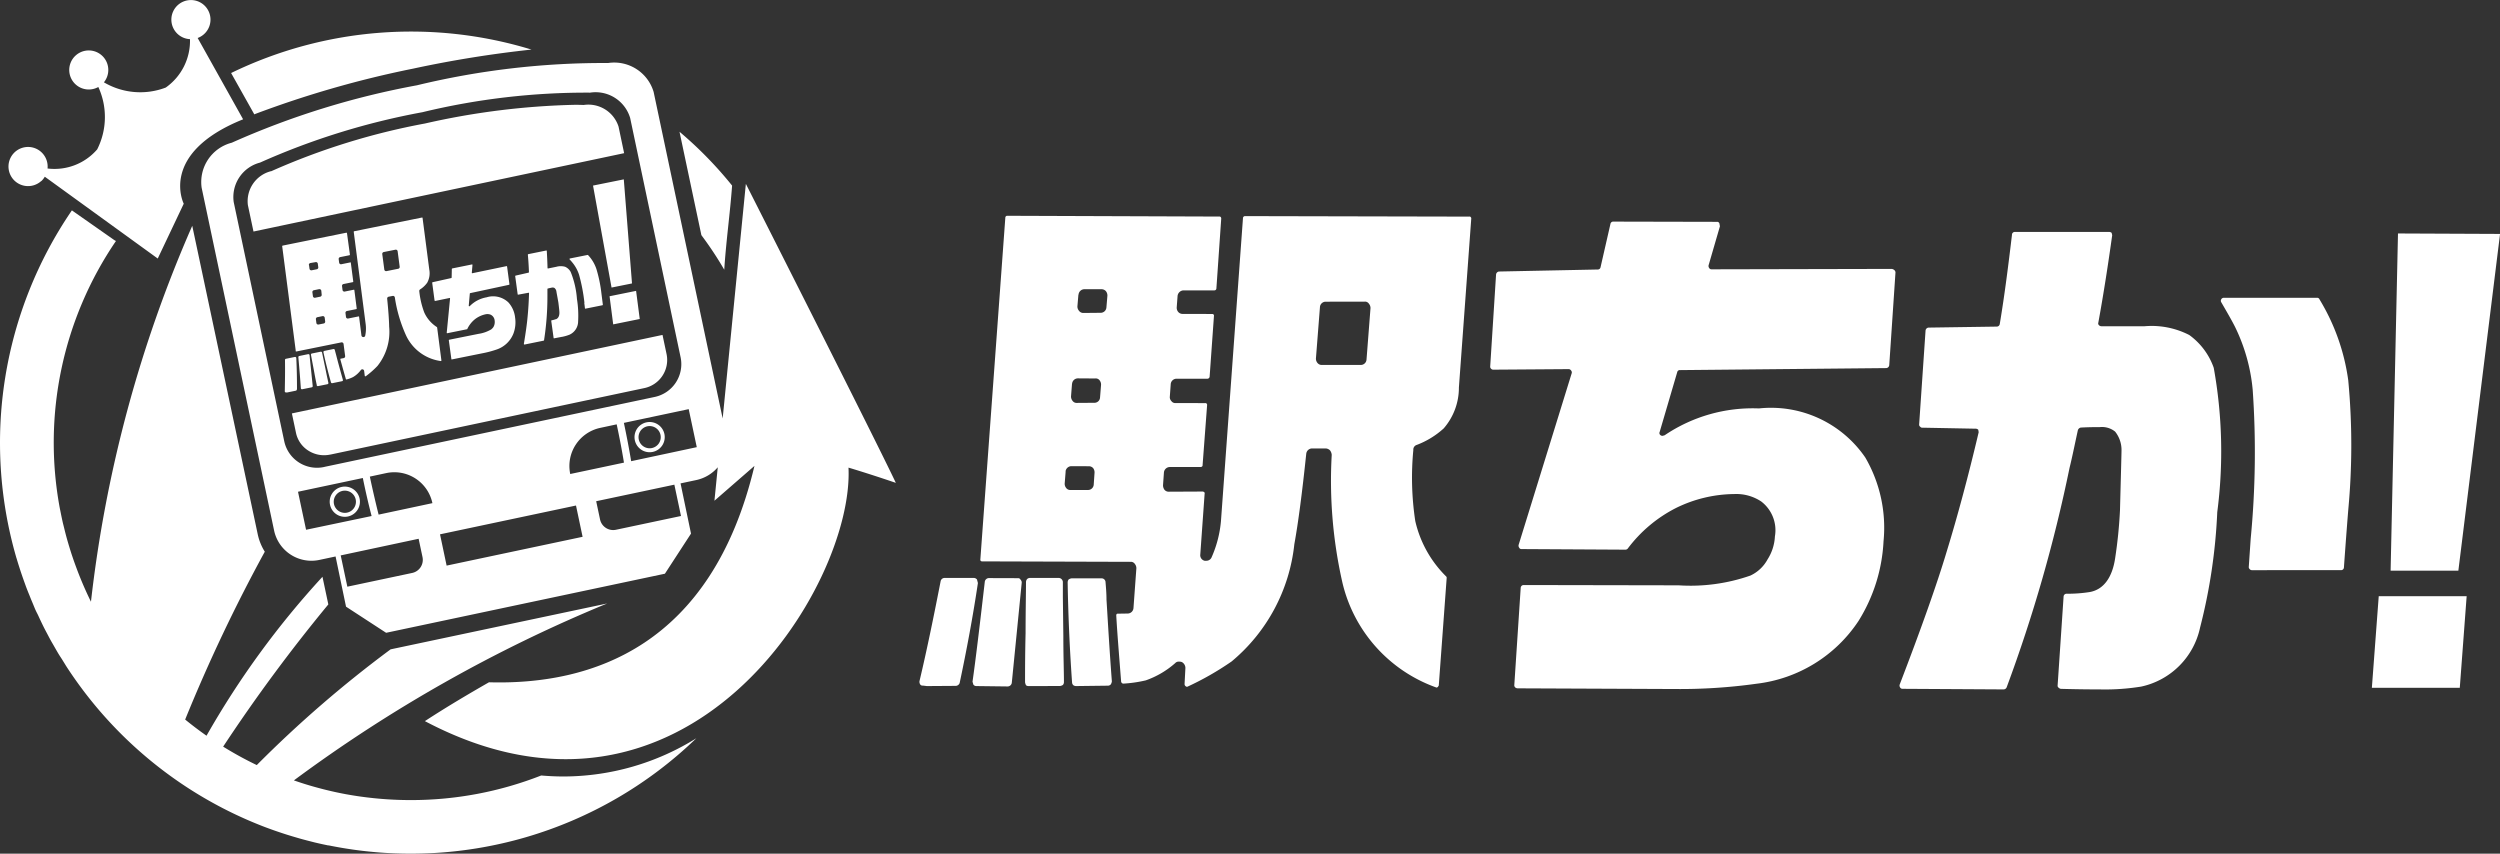 <svg xmlns="http://www.w3.org/2000/svg" width="213.269" height="72.823" viewBox="0 0 213.269 72.823">
  <rect x="0" y="0" width="213.269" height="72.823" fill="#333333" stroke="none"/>
  <g id="logo_3_" data-name="logo (3)" transform="translate(0 -0.006)">
    <path id="パス_1097845" data-name="パス 1097845" d="M59.829,20.045l-1.862-8.8a33.523,33.523,0,0,1,4.486,4.592c-.174,2.39-.518,4.782-.668,7.179a29.937,29.937,0,0,0-1.966-2.968M21.681,9.762A87.082,87.082,0,0,1,35.264,5.856,97.331,97.331,0,0,1,45.34,4.235a35.11,35.11,0,0,0-25.625,2l1.931,3.44a.918.918,0,0,1,.042.09m-18.173,5.7a1.681,1.681,0,0,0,.307-.384l9.635,6.98,2.218-4.677s-2.171-4.291,5.064-7.2L16.862,3.247a1.669,1.669,0,1,0-.655.1A4.871,4.871,0,0,1,14.14,7.475a6.093,6.093,0,0,1-5.276-.447,1.666,1.666,0,1,0-.476.4,6.127,6.127,0,0,1-.095,5.318,4.81,4.81,0,0,1-4.237,1.634,1.67,1.67,0,1,0-.538,1.068M46.172,66.159a30.38,30.38,0,0,1-11.13,2.1,30.707,30.707,0,0,1-4.23-.293h-.006q-.591-.082-1.176-.187l-.15-.027c-.329-.062-.655-.127-.979-.2l-.249-.057c-.292-.067-.583-.137-.872-.215l-.272-.072q-1.034-.277-2.036-.629A124.29,124.29,0,0,1,51.8,51.486L33.322,55.4a100.33,100.33,0,0,0-11.417,9.873A30.4,30.4,0,0,1,19.037,63.7a140.578,140.578,0,0,1,8.972-12.133l-.5-2.357h0a74,74,0,0,0-9.891,13.558q-.937-.656-1.822-1.379A138.767,138.767,0,0,1,22.589,47.07a4.582,4.582,0,0,1-.6-1.474L16.4,19.269A110.786,110.786,0,0,0,7.76,51.339a30.357,30.357,0,0,1-1.246-2.9c-.11-.294-.217-.591-.317-.888-.042-.125-.085-.249-.125-.377-.092-.289-.182-.581-.267-.873-.04-.132-.077-.267-.115-.4-.08-.294-.155-.589-.227-.888-.032-.132-.067-.264-.1-.4-.072-.314-.137-.631-.2-.95-.022-.115-.047-.229-.07-.347A30.538,30.538,0,0,1,9.893,20.564a1.047,1.047,0,0,1-.2-.117L6.133,17.952A35.133,35.133,0,0,0,1.38,47.532h0c.012.047.03.095.045.142.067.232.14.461.214.693.055.17.107.337.162.5.075.222.152.442.229.661l.187.519c.08.212.162.422.249.631s.14.354.214.529.169.4.249.6a5.668,5.668,0,0,0,.249.539c.092.177.179.382.269.571s.174.364.264.546.187.364.284.546.192.367.289.546.2.352.3.526.207.364.312.544.207.342.312.5.222.357.334.534l.1.165h0A35.147,35.147,0,0,0,22.429,70.494h0q.915.352,1.854.654l.157.05c.369.117.748.229,1.114.334l.052.015c.379.107.748.2,1.141.3l.055.015c.394.095.79.182,1.189.264h.055a35.053,35.053,0,0,0,31.359-9.145,21.463,21.463,0,0,1-11.334,3.265c-.631,0-1.261-.03-1.9-.085M72.383,39.9c.481,10.113-13.842,33.4-36.137,21.623,1.872-1.225,3.938-2.44,5.468-3.313,8.8.249,19-3.1,22.647-18.459l-3.414,2.971.284-2.854a3.326,3.326,0,0,1-1.847,1.093l-1.328.282.892,4.283-2.226,3.422L32.939,53.988,29.519,51.76l-.892-4.283-1.348.287A3.255,3.255,0,0,1,23.391,45.3L17.2,16.014a3.465,3.465,0,0,1,2.569-3.832,69.661,69.661,0,0,1,15.8-4.9,67.767,67.767,0,0,1,16.306-1.9A3.506,3.506,0,0,1,55.76,7.849l5.889,27.856,1.974-19.974.012-.027c.346.684,11.045,21.8,12.787,25.494-2.44-.831-4.04-1.3-4.04-1.3m-44.72-.06,28.162-5.964a2.859,2.859,0,0,0,2.243-3.36l-4.309-20.44a3.075,3.075,0,0,0-3.417-2.165A59.51,59.51,0,0,0,36.036,9.578a61.06,61.06,0,0,0-13.857,4.3,3.036,3.036,0,0,0-2.243,3.36l4.319,20.44a2.856,2.856,0,0,0,3.409,2.163m20.987.6h0l4.578-.97c-.179-1.093-.389-2.183-.621-3.265l-1.4.3a3.325,3.325,0,0,0-2.562,3.941M31.7,44.027c-.279-1.073-.526-2.155-.748-3.243l-5.53,1.172.688,3.243Zm4.341,3.492-.329-1.552-6.647,1.419.566,2.669,5.53-1.172a1.142,1.142,0,0,0,.882-1.355m.845-4.6a3.322,3.322,0,0,0-3.938-2.564l-1.4.3q.344,1.628.748,3.243ZM49.7,45.8l-.563-2.669-11.6,2.457.563,2.669Zm7.828-4.448-6.669,1.412.329,1.552a1.144,1.144,0,0,0,1.356.883l5.55-1.175Zm1.912-3.2-.688-3.243-5.53,1.172c.229,1.085.441,2.173.621,3.268ZM52.31,27.678l2.265-.459-.312-2.4L52,25.278Zm-1.72-11.841,1.58,8.7,1.745-.352-.7-8.878Zm-.748,10.008c.015.107.035.249.057.454a.047.047,0,0,0,.022.035.052.052,0,0,0,.04,0l1.426-.287a.052.052,0,0,0,.04-.057c-.07-.551-.11-.866-.12-.945a11.852,11.852,0,0,0-.424-2.075,3.183,3.183,0,0,0-.715-1.2.05.05,0,0,0-.045-.015l-1.5.3a.052.052,0,0,0-.027.085,4.259,4.259,0,0,1,.3.347,3.194,3.194,0,0,1,.5.948,14.944,14.944,0,0,1,.461,2.4m-2.422,1.394a2.305,2.305,0,0,1-.369.1.052.052,0,0,0-.04.057l.2,1.444a.04.04,0,0,0,.06.035l.636-.122h.017a3.661,3.661,0,0,0,.631-.18,1.247,1.247,0,0,0,.748-1.14,8.852,8.852,0,0,0-.1-1.911,7.612,7.612,0,0,0-.531-2.3,1,1,0,0,0-.476-.447,1.369,1.369,0,0,0-.748,0l-.693.14a.047.047,0,0,1-.042,0,.052.052,0,0,1-.02-.037c-.012-.5-.035-.985-.062-1.452a.052.052,0,0,0-.02-.037.05.05,0,0,0-.04,0l-1.515.307a.05.05,0,0,0-.04.055c.045.5.075.985.092,1.474a.05.05,0,0,1-.04.052l-1.092.249a.052.052,0,0,0-.04.057l.209,1.532a.04.04,0,0,0,.06.035l.852-.157a.047.047,0,0,1,.042,0,.055.055,0,0,1,.017.04c-.022.731-.065,1.417-.127,2.041-.047.536-.152,1.3-.314,2.273a.053.053,0,0,0,.06.06l1.622-.329a.052.052,0,0,0,.04-.04,24.045,24.045,0,0,0,.287-3.729v-.631a.05.05,0,0,1,.04-.05c.137-.035.249-.057.309-.07a.339.339,0,0,1,.249.022.467.467,0,0,1,.169.3c0,.042.065.347.169.953.052.422.08.681.085.793.017.327-.085.539-.3.629m-5.483.841a2.947,2.947,0,0,1-1.117.4l-2.492.5a.055.055,0,0,0-.04.057l.217,1.587a.04.04,0,0,0,.06.035l2.532-.511a8.557,8.557,0,0,0,1.274-.334A2.341,2.341,0,0,0,43.8,28.459a2.712,2.712,0,0,0,.142-1.36,2.276,2.276,0,0,0-.568-1.29,1.885,1.885,0,0,0-1.869-.439,2.636,2.636,0,0,0-1.428.748.052.052,0,0,1-.027.015.055.055,0,0,1-.032,0,.052.052,0,0,1-.03-.052l.09-1.025a.05.05,0,0,1,.04-.045l3.3-.708a.05.05,0,0,0,.04-.057l-.2-1.5a.05.05,0,0,0-.02-.035.055.055,0,0,0-.04,0l-2.888.6a.04.04,0,0,1-.06-.042l.055-.659a.047.047,0,0,0-.017-.042.052.052,0,0,0-.042,0l-1.662.337a.05.05,0,0,0-.04.047l-.015.726a.052.052,0,0,1-.04.05l-1.578.352a.05.05,0,0,0-.04.057l.2,1.5a.05.05,0,0,0,.06.042l1.2-.249a.05.05,0,0,1,.045,0,.047.047,0,0,1,.017.042l-.284,2.916a.047.047,0,0,0,.017.042.05.05,0,0,0,.042,0l1.667-.337a.047.047,0,0,0,.04-.047,2.357,2.357,0,0,1,.648-.813,2.222,2.222,0,0,1,.882-.412.747.747,0,0,1,.454.032.609.609,0,0,1,.339.5.854.854,0,0,1-.037.4.634.634,0,0,1-.222.319M52.767,10.808a2.7,2.7,0,0,0-2.976-1.846c-.017,0-.272-.015-.748-.015a63.818,63.818,0,0,0-12.787,1.594,58.579,58.579,0,0,0-13.116,4.071h-.027A2.639,2.639,0,0,0,21.146,17.5l.479,2.258,31.618-6.685ZM28.179,38.786l26.764-5.668a2.452,2.452,0,0,0,1.926-2.879l-.351-1.661L24.9,35.274l.351,1.661a2.37,2.37,0,0,0,1.062,1.519,2.49,2.49,0,0,0,1.864.329m-2.841-5.555c0-.881-.015-1.781-.06-2.677a.1.1,0,0,0-.04-.075.1.1,0,0,0-.082-.02l-.763.157a.1.1,0,0,0-.08.1c.015.891,0,1.789-.017,2.669a.1.1,0,0,0,.032.077.1.1,0,0,0,.077.027h.1l.735-.152a.1.1,0,0,0,.08-.1m31.362,3.8a1.289,1.289,0,1,1-1.525-1,1.29,1.29,0,0,1,1.525,1m-.334.07a.947.947,0,1,0-.73,1.123.947.947,0,0,0,.73-1.123M30.678,42.543a1.289,1.289,0,1,1-1.525-1,1.29,1.29,0,0,1,1.525,1m-.334.07a.947.947,0,1,0-.73,1.123.947.947,0,0,0,.73-1.123m-3.33-9.749a.1.1,0,0,0,.12.08l.8-.162a.1.1,0,0,0,.065-.042.1.1,0,0,0,.015-.077c-.06-.267-.145-.664-.249-1.185l-.209-1-.08-.389a.1.1,0,0,0-.12-.08l-.748.152a.1.1,0,0,0-.08.117q.087.464.249,1.317c.1.561.187,1,.249,1.267m1.336-.17.82-.167a.1.1,0,0,0,.065-.047.1.1,0,0,0,0-.08c-.229-.818-.421-1.517-.563-2.078l-.125-.464a.1.1,0,0,0-.117-.075l-.773.16a.1.1,0,0,0-.077.122c.177.818.394,1.679.64,2.559a.1.1,0,0,0,.117.072m-3.12-2.771-1.156-8.91a.052.052,0,0,1,.04-.055l5.428-1.1a.05.05,0,0,1,.06.042l.249,1.823a.052.052,0,0,1-.04.057l-.793.16a.16.16,0,0,0-.125.175l.04.3a.157.157,0,0,0,.065.107.154.154,0,0,0,.122.025l.763-.155a.052.052,0,0,1,.04,0,.047.047,0,0,1,.007.04l.207,1.587a.05.05,0,0,1-.04.057l-.793.16a.157.157,0,0,0-.125.175l.042.332a.157.157,0,0,0,.187.135l.763-.155a.052.052,0,0,1,.04,0,.055.055,0,0,1,.02.035l.2,1.562a.05.05,0,0,1-.04.057l-.793.16a.157.157,0,0,0-.125.175l.042.332a.157.157,0,0,0,.065.107.149.149,0,0,0,.122.027l.872-.177a.05.05,0,0,1,.04,0,.052.052,0,0,1,.02.035l.2,1.587a.16.16,0,0,0,.15.137h.04a.16.16,0,0,0,.125-.09,2.871,2.871,0,0,0,.052-.97L30.177,19.79a.05.05,0,0,1,.04-.057l5.769-1.167a.052.052,0,0,1,.04,0,.047.047,0,0,1,.022.035L36.62,23a1.665,1.665,0,0,1-.179,1.128,2.2,2.2,0,0,1-.606.569.16.16,0,0,0-.067.15,7.2,7.2,0,0,0,.424,1.814,2.89,2.89,0,0,0,1.077,1.247.055.055,0,0,1,.022.035l.364,2.809a.05.05,0,0,1-.015.042.045.045,0,0,1-.025.012H37.6a3.841,3.841,0,0,1-2.963-2.19,12.152,12.152,0,0,1-.955-3.243.165.165,0,0,0-.067-.1.154.154,0,0,0-.12-.022l-.341.067a.157.157,0,0,0-.125.17c.1,1,.16,1.811.169,2.39a4.653,4.653,0,0,1-1,3.35,7.686,7.686,0,0,1-1,.878h-.02a.05.05,0,0,1-.03,0,.052.052,0,0,1-.032-.04l-.052-.419a.16.16,0,0,0-.115-.132.145.145,0,0,0-.072,0,.155.155,0,0,0-.092.057,2.2,2.2,0,0,1-.665.6,2.762,2.762,0,0,1-.558.207h0a.05.05,0,0,1-.057-.035c-.182-.631-.341-1.2-.471-1.679a.057.057,0,0,1,0-.04.052.052,0,0,1,.035-.022l.249-.047a.157.157,0,0,0,.125-.175l-.135-1.035a.162.162,0,0,0-.065-.107.159.159,0,0,0-.125-.025l-3.818.773a.05.05,0,0,1-.04,0,.045.045,0,0,1-.037-.06m7.384-8.262L32.784,23a.155.155,0,0,0,.062.107.162.162,0,0,0,.125.027l1-.2a.157.157,0,0,0,.125-.175l-.174-1.317a.157.157,0,0,0-.187-.135l-1,.2a.16.16,0,0,0-.125.175m-5.1,5.293-.436.09a.157.157,0,0,0-.125.175l.04.317a.16.16,0,0,0,.065.107.154.154,0,0,0,.122.025l.439-.087a.157.157,0,0,0,.125-.175l-.04-.317a.157.157,0,0,0-.187-.135m-.3-2.3-.439.09a.16.16,0,0,0-.125.175l.045.332a.157.157,0,0,0,.062.107.162.162,0,0,0,.125.027l.436-.09a.157.157,0,0,0,.125-.175l-.032-.332a.155.155,0,0,0-.065-.107.159.159,0,0,0-.122-.027m-.86-2.043.04.3a.162.162,0,0,0,.065.107.157.157,0,0,0,.122.025l.436-.087a.157.157,0,0,0,.125-.175l-.04-.3a.157.157,0,0,0-.2-.132l-.436.075a.16.16,0,0,0-.125.175m.012,7.616a.1.1,0,0,0-.08-.017l-.748.155a.1.1,0,0,0-.082.107c.1,1.118.169,2,.212,2.639a.1.1,0,0,0,.04.075.1.1,0,0,0,.08.017l.812-.165a.1.1,0,0,0,.08-.11c-.04-.414-.085-.841-.13-1.28q-.082-.783-.137-1.35a.1.1,0,0,0-.04-.072" transform="translate(0 0)" fill="#fff"/>
    <path id="パス_1615" d="M14924.747,24496.4c-.5,0-1.633,0-3.354-.047a.292.292,0,0,1-.2-.09.2.2,0,0,1-.1-.193l.51-7.59a.252.252,0,0,1,.246-.242,11.9,11.9,0,0,0,1.973-.143c1.17-.2,1.928-1.209,2.178-2.881a39.972,39.972,0,0,0,.414-4.1c.084-3.184.129-4.816.129-5.029a2.524,2.524,0,0,0-.543-1.676,1.781,1.781,0,0,0-1.309-.385c-.373,0-.9,0-1.623.039a.331.331,0,0,0-.248.227c-.291,1.338-.5,2.379-.711,3.219a127.148,127.148,0,0,1-5.365,18.717.288.288,0,0,1-.242.174l-8.633-.051a.225.225,0,0,1-.215-.123.279.279,0,0,1-.033-.242q2.774-7.225,3.986-11.266c.951-3.094,1.873-6.535,2.752-10.258l-.035-.209a.3.3,0,0,0-.215-.092l-4.527-.086a.219.219,0,0,1-.209-.082.211.211,0,0,1-.092-.2l.547-8.01a.282.282,0,0,1,.248-.246l5.834-.086a.257.257,0,0,0,.248-.217c.418-2.5.744-5.1,1.041-7.605a.22.22,0,0,1,.072-.182.229.229,0,0,1,.178-.072h8.047a.339.339,0,0,1,.205.078l.049.2c-.334,2.391-.717,4.91-1.184,7.461a.2.2,0,0,0,.045.207.3.3,0,0,0,.211.1h3.693a7.019,7.019,0,0,1,3.809.748,5.826,5.826,0,0,1,2.088,2.8,40.091,40.091,0,0,1,.3,12.309,47.712,47.712,0,0,1-1.467,9.854,6.547,6.547,0,0,1-5.021,5.029,19.277,19.277,0,0,1-3.406.244Zm-49.705-.092a.338.338,0,0,1-.213-.072.247.247,0,0,1-.084-.217l.545-8.279a.251.251,0,0,1,.25-.244l13.227.025a15.511,15.511,0,0,0,6.117-.832,3.2,3.2,0,0,0,1.469-1.387,3.991,3.991,0,0,0,.623-1.951,3.086,3.086,0,0,0-1.166-2.982,3.853,3.853,0,0,0-2.307-.635,11.458,11.458,0,0,0-4.949,1.182,11.847,11.847,0,0,0-4.137,3.477.27.27,0,0,1-.211.086l-8.846-.051a.205.205,0,0,1-.2-.121.285.285,0,0,1-.045-.244l4.518-14.609a.243.243,0,0,0-.035-.246.266.266,0,0,0-.2-.131l-6.42.047a.271.271,0,0,1-.213-.078.24.24,0,0,1-.076-.207l.5-7.838a.286.286,0,0,1,.25-.25l8.412-.172a.235.235,0,0,0,.252-.2l.842-3.686a.237.237,0,0,1,.25-.2l8.836.02a.2.2,0,0,1,.209.133l.045.248-.959,3.3a.284.284,0,0,0,.039.252.224.224,0,0,0,.209.117l15.367-.035a.421.421,0,0,1,.248.125.265.265,0,0,1,.07.219l-.529,7.865a.279.279,0,0,1-.242.252l-17.594.172a.22.22,0,0,0-.248.164l-1.5,5.109a.22.22,0,0,0,.082.285.255.255,0,0,0,.17.049l.172-.049a13.406,13.406,0,0,1,8.045-2.289,9.745,9.745,0,0,1,9.072,4.188,11.911,11.911,0,0,1,1.555,7.154,14.13,14.13,0,0,1-2.141,6.8,12.125,12.125,0,0,1-8.7,5.344,47.085,47.085,0,0,1-6.916.451Zm72.859-.045.586-7.814h7.5l-.586,7.814Zm-79.812-.027a12.554,12.554,0,0,1-8-8.912,39.24,39.24,0,0,1-.92-10.932.722.722,0,0,0-.15-.389.558.558,0,0,0-.385-.16h-1.139a.507.507,0,0,0-.5.459c-.344,3.275-.678,5.865-1.016,7.715a15.077,15.077,0,0,1-5.352,10,24.837,24.837,0,0,1-3.768,2.152h-.088l-.084-.057a.245.245,0,0,1-.072-.162l.072-1.377a.579.579,0,0,0-.291-.5.528.528,0,0,0-.252-.041.388.388,0,0,0-.33.127,7.587,7.587,0,0,1-2.506,1.469,11.1,11.1,0,0,1-1.932.279.21.21,0,0,1-.172-.17c-.164-2.127-.324-4.008-.416-5.648a.181.181,0,0,1,.045-.127.174.174,0,0,1,.123-.023l.8-.012a.5.5,0,0,0,.5-.453l.248-3.406a.58.58,0,0,0-.127-.369.4.4,0,0,0-.371-.182l-12.65-.039a.165.165,0,0,1-.127-.041.143.143,0,0,1-.035-.123l2.131-29.162a.145.145,0,0,1,.049-.111.154.154,0,0,1,.125-.045l18.072.066a.145.145,0,0,1,.135.049.229.229,0,0,1,.037.127l-.412,5.949a.17.17,0,0,1-.166.172h-2.645a.533.533,0,0,0-.5.459l-.074.99a.55.55,0,0,0,.125.387.486.486,0,0,0,.383.172l2.51.006a.162.162,0,0,1,.123.043.149.149,0,0,1,.035.129l-.369,5.176a.192.192,0,0,1-.172.174h-2.635a.5.5,0,0,0-.51.445l-.078,1.086a.468.468,0,0,0,.133.377.4.4,0,0,0,.371.168l2.5.006a.163.163,0,0,1,.137.041.174.174,0,0,1,.039.133l-.385,5.113a.136.136,0,0,1-.049.123.186.186,0,0,1-.113.041l-2.637,0a.512.512,0,0,0-.5.471l-.076,1.08a.646.646,0,0,0,.119.383.456.456,0,0,0,.379.172l2.889-.014a.214.214,0,0,1,.125.057.1.1,0,0,1,.037.121l-.371,5.191a.484.484,0,0,0,.377.537h.131a.481.481,0,0,0,.455-.289,9.7,9.7,0,0,0,.8-3.08l1.879-25.861a.173.173,0,0,1,.17-.172l19.133.043a.113.113,0,0,1,.127.043.164.164,0,0,1,.045.117l-1.055,14.416a5.289,5.289,0,0,1-1.295,3.49,7.193,7.193,0,0,1-2.307,1.412.414.414,0,0,0-.285.434,24.691,24.691,0,0,0,.166,6.061,9.665,9.665,0,0,0,2.645,4.734.167.167,0,0,1,.033.125l-.674,9.174-.084.123-.078.047Zm-31.617-18.441-.084,1.055a.57.57,0,0,0,.127.365.424.424,0,0,0,.377.172h1.473a.487.487,0,0,0,.5-.439l.072-1.053a.607.607,0,0,0-.117-.369.487.487,0,0,0-.385-.164l-1.473-.006a.511.511,0,0,0-.5.447Zm.543-7.479-.086,1.1a.605.605,0,0,0,.137.375.417.417,0,0,0,.371.168l1.467-.01a.476.476,0,0,0,.5-.441l.088-1.1a.579.579,0,0,0-.127-.377.4.4,0,0,0-.377-.156l-1.467-.01a.5.5,0,0,0-.5.453Zm21.15-6.531-.344,4.391a.567.567,0,0,0,.139.381.456.456,0,0,0,.377.164h3.3a.489.489,0,0,0,.5-.453l.34-4.391a.566.566,0,0,0-.131-.373.393.393,0,0,0-.369-.184l-3.312.006a.488.488,0,0,0-.5.445Zm-20.607-1.053-.084,1a.545.545,0,0,0,.133.365.451.451,0,0,0,.373.189l1.469-.014a.49.49,0,0,0,.5-.459l.084-1a.589.589,0,0,0-.127-.385.5.5,0,0,0-.365-.168h-1.471a.506.506,0,0,0-.5.467Zm-.2,33.383a.4.4,0,0,1-.232-.074.344.344,0,0,1-.107-.221c-.207-2.924-.332-5.828-.377-8.547a.447.447,0,0,1,.08-.248.585.585,0,0,1,.25-.1h2.563a.333.333,0,0,1,.336.293c.037.457.084.965.084,1.518.119,1.885.25,4.23.459,6.98a.66.66,0,0,1-.09.252.325.325,0,0,1-.252.113Zm-4.02,0a.335.335,0,0,1-.25-.074.8.8,0,0,1-.08-.26c0-.918,0-2.348.045-4.189,0-1.885.035-3.354.035-4.354a.412.412,0,0,1,.1-.256.362.362,0,0,1,.238-.092h2.471a.368.368,0,0,1,.336.342l0,1.295.041,3.3c0,1.719.051,3.055.051,3.943a.371.371,0,0,1-.088.248.571.571,0,0,1-.252.092Zm-4.486,0a.311.311,0,0,1-.252-.123l-.074-.248c.291-2.041.627-4.9,1.049-8.541a.362.362,0,0,1,.332-.3l2.516.008a.214.214,0,0,1,.2.131.319.319,0,0,1,.1.258l-.436,4.4-.412,4.148a.363.363,0,0,1-.34.3Zm-4.189,0h-.033l-.338-.041a.236.236,0,0,1-.248-.133.422.422,0,0,1-.041-.248c.664-2.8,1.244-5.662,1.807-8.543a.347.347,0,0,1,.332-.26h2.5a.358.358,0,0,1,.266.135l.078.3c-.424,2.844-.961,5.721-1.557,8.527a.366.366,0,0,1-.322.246Zm124.838-9.844.629-28.766,8.707.039-3.557,28.727Zm-11.812-.043a.256.256,0,0,1-.213-.09.241.241,0,0,1-.074-.209l.162-2.387a76.765,76.765,0,0,0,.17-12.713,15.389,15.389,0,0,0-1.51-5.365c-.295-.584-.682-1.246-1.17-2.09a.234.234,0,0,1,0-.254.244.244,0,0,1,.215-.129h7.953a.21.21,0,0,1,.213.137,17.961,17.961,0,0,1,2.451,6.9,59.067,59.067,0,0,1,.006,11.01c-.035.428-.168,2.047-.373,4.941a.244.244,0,0,1-.25.248Z" transform="translate(-14745.563 -24437.582)" fill="#fff"/>
  </g>
</svg>
